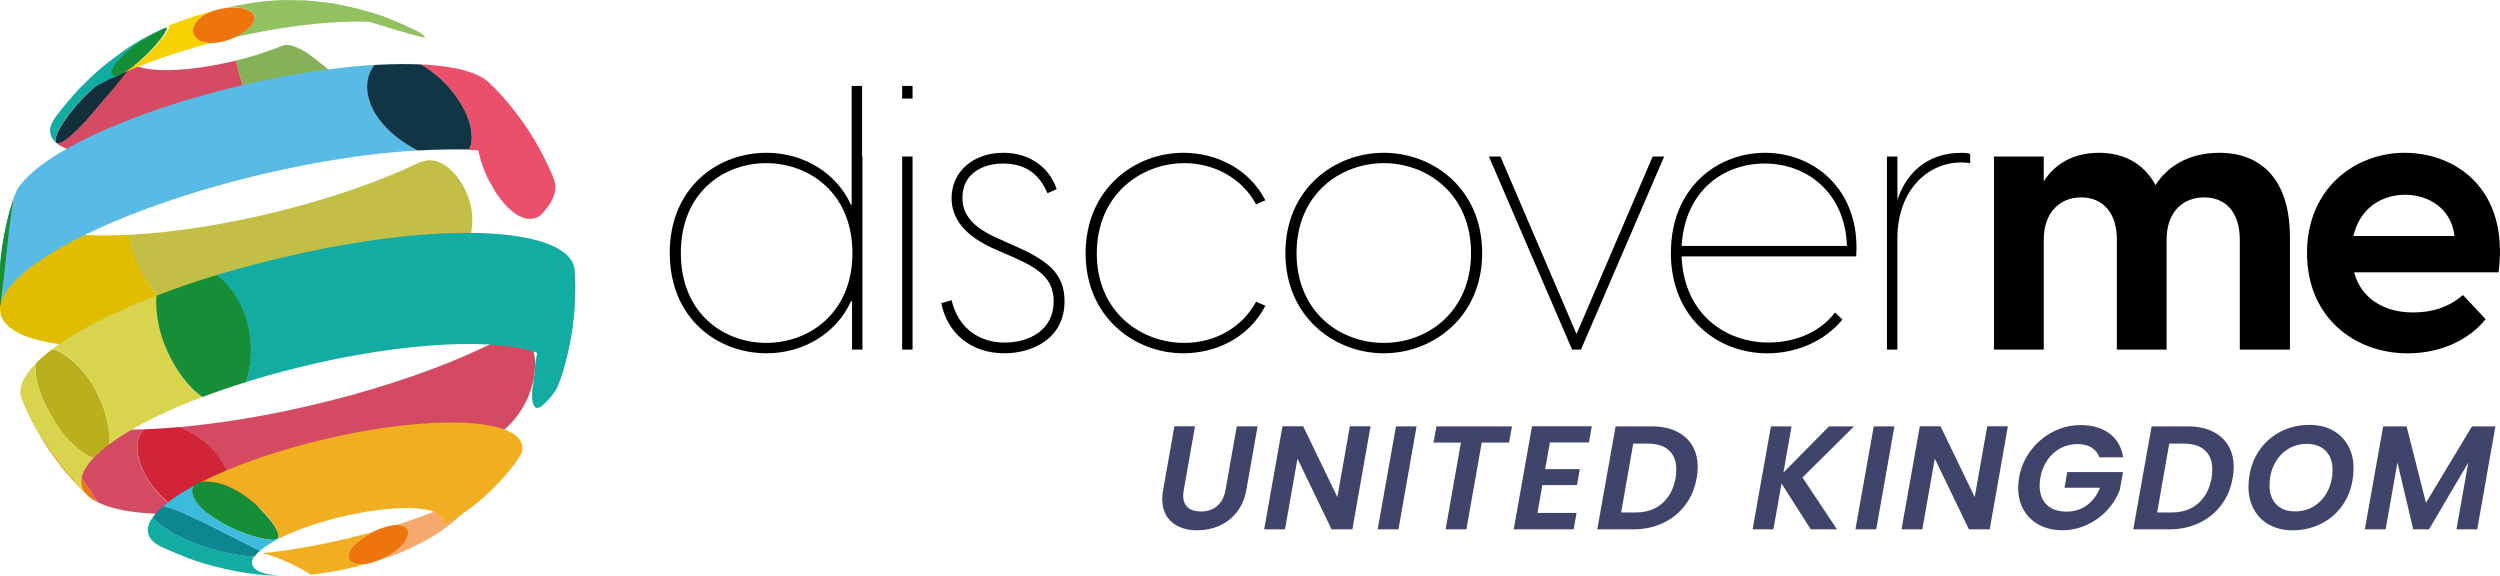 <?xml version="1.0" encoding="UTF-8"?><svg xmlns="http://www.w3.org/2000/svg" viewBox="0 0 522.95 120.47"><g style="isolation:isolate;"><g id="Layer_1"><g><path d="M249.97,89.19l-2.35,13.3c-.08,.58-.12,.98-.12,1.2,0,1.07,.32,1.89,.96,2.45,.64,.57,1.54,.85,2.72,.85,1.4,0,2.55-.39,3.44-1.16,.89-.77,1.48-1.89,1.74-3.35l2.35-13.3h4.35l-2.35,13.3c-.33,1.85-1,3.41-2.01,4.67-1.01,1.27-2.23,2.21-3.66,2.84-1.43,.63-2.97,.94-4.61,.94-2.18,0-3.95-.57-5.29-1.7-1.35-1.13-2.02-2.76-2.02-4.88,0-.58,.06-1.2,.19-1.88l2.35-13.3h4.32Z" style="fill:#40436a;"/><path d="M282.89,110.73h-4.35l-7.13-14.78-2.62,14.78h-4.35l3.83-21.57h4.32l7.16,14.81,2.62-14.81h4.32l-3.8,21.57Z" style="fill:#40436a;"/><path d="M296.32,89.19l-3.79,21.54h-4.35l3.83-21.54h4.32Z" style="fill:#40436a;"/><path d="M316.28,89.19l-.62,3.39h-5.71l-3.21,18.15h-4.35l3.21-18.15h-5.74l.62-3.39h15.8Z" style="fill:#40436a;"/><path d="M324.21,92.55l-.99,5.59h7.25l-.59,3.33h-7.25l-1.02,5.83h8.18l-.62,3.43h-12.53l3.83-21.57h12.5l-.59,3.39h-8.18Z" style="fill:#40436a;"/><path d="M350.64,90.22c1.45,.69,2.56,1.67,3.33,2.95,.77,1.28,1.16,2.79,1.16,4.54,0,.78-.07,1.54-.22,2.28-.37,2.16-1.17,4.05-2.39,5.66-1.22,1.62-2.77,2.87-4.64,3.75-1.87,.88-3.95,1.33-6.23,1.33h-7.53l3.83-21.54h7.53c2,0,3.72,.34,5.17,1.03Zm-2.93,15.07c1.45-1.28,2.38-3.04,2.79-5.31,.1-.68,.15-1.27,.15-1.76,0-1.73-.51-3.07-1.53-4.01-1.02-.95-2.51-1.42-4.46-1.42h-3.02l-2.53,14.41h3.02c2.26,0,4.12-.64,5.57-1.91Z" style="fill:#40436a;"/><path d="M377.04,99.87l7.22,10.86h-5.49l-6.11-9.6-1.7,9.6h-4.35l3.83-21.54h4.32l-1.7,9.66,9.54-9.66h5.22l-10.77,10.68Z" style="fill:#40436a;"/><path d="M396.27,89.19l-3.8,21.54h-4.35l3.83-21.54h4.32Z" style="fill:#40436a;"/><path d="M416.21,110.73h-4.35l-7.13-14.78-2.62,14.78h-4.35l3.83-21.57h4.32l7.16,14.81,2.62-14.81h4.32l-3.8,21.57Z" style="fill:#40436a;"/><path d="M424.81,94.24c1.25-1.68,2.8-2.98,4.63-3.92,1.83-.94,3.77-1.4,5.83-1.4,2.43,0,4.43,.59,6,1.77,1.57,1.18,2.52,2.84,2.85,4.98h-4.97c-.33-.91-.88-1.59-1.67-2.07-.78-.47-1.75-.71-2.9-.71-1.28,0-2.46,.29-3.55,.86-1.09,.58-2.01,1.4-2.75,2.47-.74,1.07-1.23,2.3-1.48,3.7-.1,.49-.15,1.06-.15,1.7,0,1.69,.5,3.01,1.5,3.97,1,.96,2.37,1.43,4.12,1.43,1.62,0,3.05-.44,4.27-1.33,1.22-.88,2.13-2.11,2.73-3.67h-7.41l.56-3.27h11.67l-.68,3.76c-.56,1.5-1.42,2.89-2.59,4.17-1.17,1.28-2.57,2.3-4.2,3.07-1.63,.77-3.36,1.16-5.22,1.16s-3.44-.37-4.83-1.11-2.47-1.77-3.24-3.1-1.16-2.86-1.16-4.61c0-.7,.06-1.42,.18-2.16,.37-2.12,1.18-4.02,2.44-5.69Z" style="fill:#40436a;"/><path d="M462.76,90.22c1.45,.69,2.56,1.67,3.33,2.95,.77,1.28,1.16,2.79,1.16,4.54,0,.78-.07,1.54-.22,2.28-.37,2.16-1.17,4.05-2.39,5.66-1.22,1.62-2.77,2.87-4.64,3.75-1.87,.88-3.95,1.33-6.23,1.33h-7.53l3.83-21.54h7.53c2,0,3.72,.34,5.17,1.03Zm-2.93,15.07c1.45-1.28,2.38-3.04,2.79-5.31,.1-.68,.15-1.27,.15-1.76,0-1.73-.51-3.07-1.53-4.01s-2.5-1.42-4.46-1.42h-3.02l-2.53,14.41h3.02c2.26,0,4.12-.64,5.57-1.91Z" style="fill:#40436a;"/><path d="M474.7,109.79c-1.39-.77-2.46-1.84-3.22-3.21s-1.14-2.94-1.14-4.71c0-2.47,.55-4.69,1.65-6.67,1.1-1.97,2.62-3.52,4.57-4.64,1.94-1.12,4.13-1.68,6.56-1.68,1.83,0,3.44,.38,4.83,1.14,1.39,.76,2.46,1.83,3.22,3.19s1.14,2.93,1.14,4.67c0,2.51-.54,4.75-1.63,6.73-1.09,1.98-2.61,3.52-4.57,4.64-1.96,1.12-4.16,1.68-6.6,1.68-1.81,0-3.41-.39-4.8-1.16Zm9.5-4c1.18-.78,2.1-1.84,2.75-3.16,.65-1.33,.97-2.77,.97-4.34,0-1.69-.47-3.01-1.42-3.98-.95-.97-2.27-1.45-3.98-1.45-1.52,0-2.88,.39-4.06,1.17-1.18,.78-2.1,1.83-2.75,3.15-.65,1.32-.97,2.76-.97,4.32,0,1.69,.47,3.02,1.4,4,.94,.98,2.26,1.47,3.96,1.47,1.54,0,2.91-.39,4.09-1.17Z" style="fill:#40436a;"/><path d="M521.99,89.19l-3.8,21.54h-4.35l2.47-13.95-8.21,13.95h-3.3l-3.3-13.98-2.47,13.98h-4.35l3.83-21.54h4.91l4.04,15.99,9.63-15.99h4.91Z" style="fill:#40436a;"/></g><g><path d="M63.17,120.39c-3.79,.2-7.22-.06-8.18-.14-1.51-.13-3.52-.4-5.02-.63-1.04-.16-2.43-.44-3.45-.7s-2.45-.6-3.48-.92c-1.55-.48-3.61-1.17-5.12-1.77-1.16-.46-2.69-1.12-3.81-1.67-1.41-.69-3.28-1.62-4.61-2.45-1.12-.7-2.63-1.62-3.72-2.38-1.26-.88-2.9-2.11-4.08-3.09-2.5-2.07-4.83-4.32-6.91-6.7-2.19-2.5-4.03-4.98-5.81-7.81-1.51-2.42-3.18-5.85-4.38-8.43-.65-1.4-1.32-3.35-1.79-4.82-.46-1.4-.93-3.32-1.33-4.74-.43-1.54-.83-3.64-1.01-5.23-.16-1.44-.42-3.37-.51-4.82-.1-1.56-.15-3.64-.12-5.21,.03-1.42,.14-3.31,.29-4.72,.16-1.54,.46-3.59,.74-5.12,.25-1.37,.67-3.18,1.04-4.52,.42-1.51,1.1-3.49,1.59-4.99,.51-1.58,1.38-3.62,2.14-5.1,1.21-2.37,2.88-5.52,4.38-7.72,1.01-1.47,2.43-3.38,3.54-4.77,.78-.98,1.91-2.22,2.76-3.13,1.21-1.3,2.96-2.91,4.28-4.1,.79-.72,1.91-1.6,2.75-2.25,.96-.74,2.26-1.69,3.27-2.35,1.33-.87,3.14-1.96,4.52-2.74,.26-.15,2.07-1.13,3.89-1.95,.47-.21,1.09-.49,1.56-.69s1.06-.44,1.52-.62c.41-.16,.97-.37,1.39-.52,.02,0,1.55-.58,3.84-1.25,.65-.19,1.99-.56,3.61-.92,1.8-.4,3.15-.62,3.8-.72,.85-.13,1.99-.28,2.85-.38,.5-.06,1.17-.12,1.68-.16,.8-.05,1.86-.12,2.65-.15,.69-.03,1.6-.04,2.29-.04,1.45,0,3.39,.09,4.83,.21,1.6,.12,4.82,.46,8.49,1.32,1.05,.24,2.44,.59,3.47,.91,1.55,.48,3.61,1.18,5.13,1.76,1.17,.44,2.69,1.11,3.81,1.66,1.41,.69,3.26,1.66,4.61,2.45,2.3,1.34,5.17,3.42,7.29,5.03,1.25,.95,2.83,2.32,3.92,3.44s2.51,2.53,3.52,3.67c.92,1.04,2.13,2.46,2.93,3.59,.88,1.25,2.08,2.91,2.89,4.2,.76,1.2,1.7,2.84,2.35,4.1,.72,1.38,1.6,3.26,2.2,4.69,.56,1.34,1.2,3.18,1.68,4.55,.72,2.05,1.45,4.87,1.82,7,.51,2.86,.96,6.73,1.12,9.63,.08,1.56,.1,3.64-.04,5.19-.13,1.41-.24,3.29-.43,4.69-.21,1.54-.56,3.58-.9,5.1-.3,1.35-.76,3.14-1.17,4.47-.47,1.51-1.21,3.48-1.74,4.96-.57,1.58-1.57,3.6-2.33,5.1-1.25,2.47-4.01,7.35-8.38,12.3-.82,.92-1.94,2.12-2.81,2.99s-2.09,1.98-3.02,2.79c-1.56,1.38-3.8,3-5.49,4.22,14.66-9.99,21.66-29.95,16.33-52.37C102.9,26.45,74.4,2.32,46.65,3.75c27.74-1.43,56.25,22.71,63.66,53.9,5.33,22.42-1.67,42.38-16.33,52.37-1.65,1.11-3.93,2.58-7,4.11-3.77,1.87-6.71,2.86-7.68,3.19-1.63,.55-3.14,.97-3.7,1.11q-1.58,.41-2.41,.59t-2.49,.5c-1.58,.3-3.52,.52-4.16,.6-.43,.05-1.62,.17-3.39,.27Z" style="fill:none;"/><g><path d="M55.45,28.45c-.24,.06-.48,.12-.72,.18,.24-.06,.48-.12,.72-.18" style="fill:#92c15f;"/><path d="M49.79,14.49c2.55,8.96,4.57,12.21,5.66,13.96,5.03-1.3,9.92-2.83,14.37-4.51,3.53-1.95,3.37-4.91-.48-8.8-1.7-1.49-3.42-2.87-5.17-4.1-2.55-1.63-4.06-1.75-4.88-1.56-2.97,1.23-6.42,2.33-9.97,3.2,.12,.48,.27,1.07,.48,1.81" style="fill:#92c15f;"/></g><g><path d="M12.01,30.07c2.65,2.01,8.7,3.02,17.64,2.56,7.83-.4,16.64-1.87,25.08-4,.24-.06,.48-.12,.72-.18-2.41-3.87-4.48-9.18-6.14-15.77-4.22,1.03-8.58,1.74-12.48,1.94-4.57,.23-7.68-.27-9.09-1.28-1.71,1.72-2.98,3.79-4.49,5.67-4.28,5.31-8.67,10.52-11.18,10.99-.01,.02-.03,.05-.05,.07" style="fill:#ea506c;"/><path d="M12.01,30.07c-.21-.16-.41-.33-.58-.51,.17,.18,.36,.34,.58,.51" style="fill:#ea506c;"/></g><path d="M17.16,20.74c-4.06,4.27-6.64,8.94-5.12,9.26,.02,0,.02,0,.02,0,1.09-.06,3.05-1.62,5.83-4.63,.1-.11,10.08-11.51,9.66-12.16-.27-.1-.79,.05-2.56,1.1-1.07,.68-4.33,2.75-7.83,6.43" style="fill:#103544;"/><path d="M31.17,7.39c-2.84,1.64-3.14,1.81-4.98,3.05-4.13,3-5.77,4.24-9.85,8.39-1.45,1.64-3.33,3.86-4.68,5.58-1.51,2.02-1.55,3.77-.23,5.14,.17,.18,.36,.34,.58,.51,.02-.02,.03-.05,.05-.07,0,0,0,0,0,0-2.15-.47,3.55-9.56,12.16-15.21,.23-.15,.53-.34,.76-.48,1.8-1.07,2.31-1.21,2.57-1.09,0,.04,.02,.09,.03,.12,.02-.02,.05-.03,.07-.05-1.52-1.15-.9-2.94,2.19-5.04,.82-.56,1.76-1.11,2.81-1.64l-1.49,.79" style="fill:#12aca2;"/><path d="M78.35,4.9q9.88,3.07,10.6,2.92c-.05-.09-.11-.2-.16-.29-.42-.39-.96-.75-1.61-1.08-1.99-.92-4.66-2.09-6.7-2.89-2.75-.9-6.18-2.02-10.42-2.74C67.02,.39,64.39,0,59.83,0c4.25-.05,6.98,.61,7.94,1.78,.55,.32,.81,.39,3.29,1.06,3,.8,3.73,1.01,7.03,1.98,.09,.03,.17,.05,.26,.08" style="fill:#92c15f;"/><g><g style="mix-blend-mode:multiply; opacity:.1;"><path d="M55.45,28.45c-.24,.06-.48,.12-.72,.18,.24-.06,.48-.12,.72-.18" style="fill:#1d1d1b;"/><path d="M49.79,14.49c2.55,8.96,4.57,12.21,5.66,13.96,5.03-1.3,9.92-2.83,14.37-4.51,3.53-1.95,3.37-4.91-.48-8.8-1.7-1.49-3.42-2.87-5.17-4.1-2.55-1.63-4.06-1.75-4.88-1.56-2.97,1.23-6.42,2.33-9.97,3.2,.12,.48,.27,1.07,.48,1.81" style="fill:#1d1d1b;"/></g><g style="mix-blend-mode:multiply; opacity:.1;"><path d="M12.01,30.07c2.65,2.01,8.7,3.02,17.64,2.56,7.83-.4,16.64-1.87,25.08-4,.24-.06,.48-.12,.72-.18-2.41-3.87-4.48-9.18-6.14-15.77-4.22,1.03-8.58,1.74-12.48,1.94-4.57,.23-7.68-.27-9.09-1.28-1.71,1.72-2.98,3.79-4.49,5.67-4.28,5.31-8.67,10.52-11.18,10.99-.01,.02-.03,.05-.05,.07" style="fill:#1d1d1b;"/><path d="M12.01,30.07c-.21-.16-.41-.33-.58-.51,.17,.18,.36,.34,.58,.51" style="fill:#1d1d1b;"/></g><path d="M17.16,20.74c-4.06,4.27-6.64,8.94-5.12,9.26,.02,0,.02,0,.02,0,1.09-.06,3.05-1.62,5.83-4.63,.1-.11,10.08-11.51,9.66-12.16-.27-.1-.79,.05-2.56,1.1-1.07,.68-4.33,2.75-7.83,6.43" style="fill:#1d1d1b; mix-blend-mode:multiply; opacity:.2;"/></g><path d="M27.49,51.75c2.65,9.71,11.71,16.32,15.58,19.14,16.47-2.39,34.01-7.13,47.88-12.83,14.05-7.9,6.15-23.03,.13-24.39-1.45-.33-2.47,.02-3.3,.29-16.07,7.76-40.85,14.13-60.67,15.15-.05,0-.1,0-.15,0,.16,.79,.32,1.85,.53,2.63" style="fill:#d8d44e;"/><path d="M1.92,44.55c-1.36,5.92-1.41,6.15-1.78,9.64-.38,6.2-.38,6.32-.2,9.54-.08-1.97-.03-7.7,2.12-18.28,.57-2.77,.63-3.06,.76-3.78,.02-.11,.05-.22,.06-.33l-.97,3.22" style="fill:#168e38;"/><path d="M2.83,41.68c-.94,5.19,7.75,8.26,24.13,7.44l.53,2.63c2.73,7.88,6.51,12.53,15.58,19.14-5.16,.75-10.21,1.27-15.01,1.52C10.41,73.31,.47,70.31,.04,65.05l-.07-.94-.02-.38v-.05c-.12-3.06,.19-8.84,2.28-18.99,.27-1.32,.45-2.2,.6-3m0-.02s0-.01,0-.02c0,0,0,0,0,.01,0,0,0,0,0,0" style="fill:#f8d200;"/><g><path d="M27.49,51.75c2.65,9.71,11.71,16.32,15.58,19.14,16.47-2.39,34.01-7.13,47.88-12.83,14.05-7.9,6.15-23.03,.13-24.39-1.45-.33-2.47,.02-3.3,.29-16.07,7.76-40.85,14.13-60.67,15.15-.05,0-.1,0-.15,0,.16,.79,.32,1.85,.53,2.63" style="mix-blend-mode:multiply; opacity:.1;"/><path d="M2.83,41.68c-.94,5.19,7.75,8.26,24.13,7.44l.53,2.63c2.73,7.88,6.51,12.53,15.58,19.14-5.16,.75-10.21,1.27-15.01,1.52C10.41,73.31,.47,70.31,.04,65.05l-.07-.94-.02-.38v-.05c-.12-3.06,.19-8.84,2.28-18.99,.27-1.32,.45-2.2,.6-3m0-.02s0-.01,0-.02c0,0,0,0,0,.01,0,0,0,0,0,0" style="mix-blend-mode:multiply; opacity:.1;"/></g><path d="M103.52,39.94c.84,1.35,5.24,7.94,9.5,5.17,2.81-2.89,3.72-5.46,2.86-7.58l-.36-.87c-2.7-5.72-2.75-5.83-4.62-8.79-3.47-5-3.6-5.2-5.93-7.81l-2.63-2.75c2.12,2.07,1.74,4.85-1.43,8.1-2.72,4.15,.83,11.31,1.24,12.11,.47,.8,.93,1.61,1.37,2.42" style="fill:#ea506c;"/><path d="M2.89,41.33c-.02,.1-.03,.21-.05,.31,.04-.24,.11-.48,.19-.73l-.14,.42" style="fill:#12aca2;"/><path d="M37.8,89.4c7.41,2.95,14.24,12.43,8.04,17.67,19.71-1.75,43.05-8.19,57.71-15.77,6.08-3.89,7.75-10.04,8.18-12.5,.1-.83,.17-1.67,.23-2.51,0-1.91-.54-7.94-7.54-5.22-16.97,8.77-43.99,16.23-66.8,18.26,.06,.02,.13,.05,.18,.07" style="fill:#ea506c;"/><path d="M31.15,100.62c.77,1.19,3.62,5.19,8.06,6.87,.65-.02,1.31-.05,1.98-.08,1.52-.08,3.07-.19,4.64-.33,5.97-4.6,.19-14.51-8.22-17.75-1.82,.16-3.62,.29-5.38,.38-.73,.04-1.44,.07-2.14,.09-2.47,2.54-1.25,7.26,1.05,10.82" style="fill:#e6273b;"/><path d="M9.22,92.5c3.46,5.01,3.59,5.2,5.91,7.82,.98,1.01,2.25,2.4,3.26,3.38,.53,.51,1.22,.97,2.05,1.38-.25-.49-10.84-16.21-12.28-18.09-1.02-.51-1.84-1.09-2.46-1.72,.02,.88,.74,2.36,1.37,3.55l2.15,3.68" style="fill:#ee750b;"/><path d="M8.31,87.19c1.22,1.6,11.83,17.33,12.1,17.83,3.63,1.86,10,2.76,18.8,2.47-7.73-2.93-13.18-13.5-9.11-17.69-10.32,.36-17.77-.7-21.94-2.81,.05,.06,.11,.14,.15,.2" style="fill:#ea506c;"/><g><path d="M37.8,89.4c7.41,2.95,14.24,12.43,8.04,17.67,19.71-1.75,43.05-8.19,57.71-15.77,6.08-3.89,7.75-10.04,8.18-12.5,.1-.83,.17-1.67,.23-2.51,0-1.91-.54-7.94-7.54-5.22-16.97,8.77-43.99,16.23-66.8,18.26,.06,.02,.13,.05,.18,.07" style="fill:#1d1d1b; mix-blend-mode:multiply; opacity:.1;"/><path d="M31.15,100.62c.77,1.19,3.62,5.19,8.06,6.87,.65-.02,1.31-.05,1.98-.08,1.52-.08,3.07-.19,4.64-.33,5.97-4.6,.19-14.51-8.22-17.75-1.82,.16-3.62,.29-5.38,.38-.73,.04-1.44,.07-2.14,.09-2.47,2.54-1.25,7.26,1.05,10.82" style="fill:#1d1d1b; mix-blend-mode:multiply; opacity:.1;"/><path d="M8.31,87.19c1.22,1.6,11.83,17.33,12.1,17.83,3.63,1.86,10,2.76,18.8,2.47-7.73-2.93-13.18-13.5-9.11-17.69-10.32,.36-17.77-.7-21.94-2.81,.05,.06,.11,.14,.15,.2" style="fill:#1d1d1b; mix-blend-mode:multiply; opacity:.1;"/></g><path d="M4.62,83.71c.73,1.54,1.66,3.62,2.46,5.13-.49-.95-1.39-2.73-1.37-3.56-.49-.5-.86-1.03-1.1-1.6v.03" style="fill:#d8d44e;"/><path d="M111.33,81.61c0,.05-.48,5.27,2.08,3.26,1.83-1.64,2.98-3.17,3.47-4.57l.87-2.63c1.53-5.86,1.59-6.09,2.07-9.57,.56-6.13,.58-6.37,.47-9.88l-.1-2c-.15,2.18-.63,3.54-3.2,6.3-3.99,5.03-4.98,13.31-5.02,13.66-.12,1.85-.34,3.66-.64,5.43" style="fill:#12aca2;"/><path d="M72.9,116.79c.48,1.29,2.38,1.43,3.86,1.15,0,0,0,0,0,0,.78-.16,1.51-.37,2.44-.72,0,0,0,0,0,0,6.06-2.36,7.27-6.24,5.31-7.15-.59-.27-1.22-.26-1.59-.26,0,0,0,0,0,0-.69,.04-1.27,.12-2.31,.42-1.29,.39-2.11,.8-2.6,1.04,0,0,0,0,0,0-4.32,2.27-5.46,4.39-5.11,5.52" style="fill:#ee750b;"/><path d="M79.19,117.22c2.53-.8,4.89-1.7,6.92-2.66,4.55-2.2,6.54-3.72,8.13-4.93,.78-.63,1.53-1.3,2.25-2.01,1.79-1.89,2.23-2.67,1.9-3.35-.63-.17-.92-.07-2.03,.37-3.95,1.87-8.54,3.63-13.45,5.18,0,0,0,0,0,0,3.41-.06,2.87,2.59,.98,4.51-1.12,1.14-2.7,2.12-4.69,2.89,0,0,0,0,0,0" style="fill:#f6a96c;"/><path d="M55.08,115.78c4.32,.91,9.92,4.38,9.95,4.41,3.78-.37,7.87-1.18,11.72-2.25,0,0,0,0,0,0-2.81,.51-4.92-.68-3.42-2.98,.56-.85,1.82-2.19,4.67-3.69,0,0,0,0,0,0-7.6,2.11-15.67,3.7-23.16,4.47,.07,.01,.16,.03,.23,.05" style="fill:#f2ae21;"/><path d="M93.98,110.02c-.68,.44-1.57,1.06-2.28,1.48s-1.57,.94-2.25,1.33-1.61,.89-2.32,1.23c-.59,.29-1.37,.68-1.97,.95-.92,.41-2.15,.93-3.09,1.31-.38,.15-1.8,.71-4.03,1.42-.41,.13-1.28,.4-2.45,.71q-.81,.22-2.41,.59c-.36,.09-1.71,.39-3.78,.72-4.19,.67-7.81,.72-8.49,.72-2.87,.01-9.53,.01-17.88-2.46-4.23-1.25-7.28-2.67-7.31-2.69-1.63-.76-3.78-1.83-5.35-2.69-1.16-.64-2.64-1.59-3.75-2.31-1.38-.89-3.17-2.16-4.41-3.24-1.03-.89-2.44-2.04-3.42-2.98-1.14-1.09-2.66-2.55-3.67-3.76-.89-1.07-2.11-2.46-2.95-3.57-.94-1.24-2.13-2.94-2.96-4.25-1.8-2.84-3.26-5.64-4.61-8.8-1.26-2.97-2.32-6.19-3.12-9.55C.81,71.3,.33,67.42,0,64.5c-.17-1.54-.23-3.63-.15-5.18,.08-1.42,.12-3.31,.25-4.72,.15-1.52,.42-3.55,.69-5.05,.75-4.18,1.81-7.45,2.49-9.38,.46-1.29,1.12-2.98,1.68-4.23,.63-1.4,1.57-3.22,2.26-4.58,.6-1.19,1.54-2.7,2.27-3.81,.86-1.31,2.09-2.98,3.01-4.25,1.04-1.43,2.59-3.2,3.83-4.46,.77-.78,1.77-1.85,2.59-2.57,1.6-1.42,3.79-3.24,5.48-4.56,.42-.32,3.19-2.34,6.31-4.07,1.03-.57,2.45-1.34,4.29-2.18,2.05-.94,3.53-1.48,4.5-1.84,1.23-.46,4.55-1.6,8.68-2.44,3.93-.79,7.21-1.03,8.81-1.11,1.37-.06,3.21-.09,4.58-.06,1.47,.04,3.44,.16,4.9,.32,1.08,.12,2.52,.28,3.58,.49,2.09,.41,4.86,1.04,6.91,1.59,1.07,.29,2.47,.77,3.51,1.15,1.16,.43,2.69,1.06,3.84,1.54,1.66,.7,3.83,1.75,5.37,2.69,1.13,.69,2.66,1.56,3.75,2.3,1.36,.92,3.17,2.17,4.42,3.23,4.26,3.62,4.84,4.22,7.1,6.73,1.87,2.07,4.09,5.07,5.65,7.38,.88,1.3,1.92,3.13,2.66,4.52s1.69,3.25,2.24,4.71c1.04,2.73,2.27,6.44,3.07,9.25,.44,1.54,.75,3.66,1.04,5.23,.27,1.43,.47,3.37,.54,4.82,.11,2.1,.16,4.91,.1,7.01-.08,2.74-.49,6.01-1.24,9.71-.72,3.58-2.14,7.83-2.77,9.29-.62,1.44-1.37,3.4-2.1,4.78-1.24,2.34-2.99,5.42-4.46,7.62-.87,1.3-2.15,2.97-3.15,4.18-1.16,1.39-2.78,3.17-4.06,4.45-3.79,3.77-7.33,6.21-8.5,7.01-5.74,3.91-12.66,6.3-20.47,6.7,7.81-.4,14.73-2.79,20.47-6.7Z" style="fill:none;"/><path d="M25.57,15.34s0,0,0,0c0,0,0,0,0,0m0,0s0,0,0,0c0,0,0,0,0,0m0,0s0,0,0,0c0,0,0,0,0,0m0,0s0,0,0,0c0,0,0,0,0,0m0,0s0,0,0,0c0,0,0,0,0,0m0,0s0,0,0,0c0,0,0,0,0,0m0,0s0,0,0,0c0,0,0,0,0,0m0,0s0,0,0,0c0,0,0,0,0,0m0,0s0,0,0,0c0,0,0,0,0,0m0,0s0,0,0,0c0,0,0,0,0,0m0,0s0,0,0,0c0,0,0,0,0,0m0,0s0,0,0,0c0,0,0,0,0,0m0,0s0,0,0,0c0,0,0,0,0,0m0,0s0,0,0,0c0,0,0,0,0,0m0,0s0,0,0,0c0,0,0,0,0,0m0,0s0,0,0,0c0,0,0,0,0,0m0,0s0,0,0,0c0,0,0,0,0,0m0,0s0,0,0,0c0,0,0,0,0,0m0,0s0,0,0,0c0,0,0,0,0,0m0,0s0,0,0,0c0,0,0,0,0,0m0,0s0,0,0,0c0,0,0,0,0,0m0,0s0,0,0,0c0,0,0,0,0,0m0,0s0,0,0,0c0,0,0,0,0,0m0,0s0,0,0,0c0,0,0,0,0,0m0,0s0,0,0,0c0,0,0,0,0,0m0,0s0,0,0,0c0,0,0,0,0,0m0,0s0,0,0,0c0,0,0,0,0,0m0,0s0,0,0,0c0,0,0,0,0,0m0,0s0,0,0,0c0,0,0,0,0,0m0,0s0,0,0,0c0,0,0,0,0,0m0,0s0,0,0,0c0,0,0,0,0,0,0,0,0,0,0,0m.34-.18s0,0,0,0c0,0,0,0,0,0m0,0s0,0,0,0c0,0,0,0,0,0m0,0s0,0,0,0c0,0,0,0,0,0m0,0s0,0,0,0c0,0,0,0,0,0m0,0s0,0,0,0c0,0,0,0,0,0m0,0s0,0,0,0c0,0,0,0,0,0m0,0s0,0,0,0c0,0,0,0,0,0m0,0s0,0,0,0c0,0,0,0,0,0m0,0s0,0,0,0c0,0,0,0,0,0m0,0s0,0,0,0c0,0,0,0,0,0m0,0s0,0,0,0c0,0,0,0,0,0m0,0s0,0,0,0c0,0,0,0,0,0m0,0s0,0,0,0c0,0,0,0,0,0m0,0s0,0,0,0c0,0,0,0,0,0m0,0s0,0,0,0c0,0,0,0,0,0m0,0s0,0,0,0c0,0,0,0,0,0m0,0s0,0,0,0c0,0,0,0,0,0m0,0s0,0,0,0c0,0,0,0,0,0m0,0s0,0,0,0c0,0,0,0,0,0m0,0s0,0,0,0c0,0,0,0,0,0m0,0s0,0,0,0c0,0,0,0,0,0m0,0s0,0,0,0c0,0,0,0,0,0m0,0s0,0,0,0c0,0,0,0,0,0m0,0s0,0,0,0c0,0,0,0,0,0m0,0s0,0,0,0c0,0,0,0,0,0m0,0s0,0,0,0c0,0,0,0,0,0m0,0s0,0,0,0c0,0,0,0,0,0m0,0s0,0,0,0c0,0,0,0,0,0m0,0s0,0,0,0c0,0,0,0,0,0m0,0s0,0,0,0c0,0,0,0,0,0m0,0s0,0,0,0c0,0,0,0,0,0,0,0,0,0,0,0m1.35-.84h0s0,0,0,0m0,0s0,0,0,0c0,0,0,0,0,0m0,0s0,0,0,0c0,0,0,0,0,0m0,0s0,0,0,0c0,0,0,0,0,0m0,0s0,0,0,0c0,0,0,0,0,0m0,0s0,0,0,0c0,0,0,0,0,0m0,0s0,0,0,0c0,0,0,0,0,0m0,0s0,0,0,0c0,0,0,0,0,0m0,0s0,0,0,0c0,0,0,0,0,0m0,0s0,0,0,0c0,0,0,0,0,0m0,0s0,0,0,0c0,0,0,0,0,0m0,0s0,0,0,0c0,0,0,0,0,0m0,0s0,0,0,0c0,0,0,0,0,0m0,0s0,0,0,0c0,0,0,0,0,0m0,0s0,0,0,0c0,0,0,0,0,0m0,0s0,0,0,0c0,0,0,0,0,0m0,0s0,0,0,0c0,0,0,0,0,0m0,0s0,0,0,0c0,0,0,0,0,0m0,0s0,0,0,0c0,0,0,0,0,0m0,0s0,0,0,0c0,0,0,0,0,0m0,0s0,0,0,0c0,0,0,0,0,0m0,0s0,0,0,0c0,0,0,0,0,0m0,0s0,0,0,0c0,0,0,0,0,0m0,0s0,0,0,0c0,0,0,0,0,0m0,0s0,0,0,0c0,0,0,0,0,0m0,0s0,0,0,0c0,0,0,0,0,0m0,0s0,0,0,0c0,0,0,0,0,0m0,0s0,0,0,0c0,0,0,0,0,0m0,0s0,0,0,0c0,0,0,0,0,0m0,0s0,0,0,0c0,0,0,0,0,0m0,0s0,0,0,0c0,0,0,0,0,0,0,0,0,0,0,0m.3-.21h0s0,0,0,0m0,0s0,0,0,0c0,0,0,0,0,0m0,0s0,0,0,0c0,0,0,0,0,0m0,0s0,0,0,0c0,0,0,0,0,0m0,0s0,0,0,0c0,0,0,0,0,0m0,0s0,0,0,0c0,0,0,0,0,0m0,0s0,0,0,0c0,0,0,0,0,0m0,0s0,0,0,0c0,0,0,0,0,0m0,0s0,0,0,0c0,0,0,0,0,0m0,0s0,0,0,0c0,0,0,0,0,0m0,0s0,0,0,0c0,0,0,0,0,0m0,0s0,0,0,0c0,0,0,0,0,0m0,0s0,0,0,0c0,0,0,0,0,0m0,0s0,0,0,0c0,0,0,0,0,0m0,0s0,0,0,0c0,0,0,0,0,0m0,0s0,0,0,0c0,0,0,0,0,0m0,0s0,0,0,0c0,0,0,0,0,0m0,0s0,0,0,0c0,0,0,0,0,0m0,0s0,0,0,0c0,0,0,0,0,0m0,0s0,0,0,0c0,0,0,0,0,0m0,0s0,0,0,0c0,0,0,0,0,0m0,0s0,0,0,0c0,0,0,0,0,0m0,0s0,0,0,0c0,0,0,0,0,0m0,0s0,0,0,0c0,0,0,0,0,0m0,0s0,0,0,0c0,0,0,0,0,0m0,0s0,0,0,0c0,0,0,0,0,0m0,0s0,0,0,0c0,0,0,0,0,0m0,0s0,0,0,0c0,0,0,0,0,0m0,0s0,0,0,0c0,0,0,0,0,0m0,0s0,0,0,0c0,0,0,0,0,0m0,0s0,0,0,0c0,0,0,0,.01,0,0,0,0,0,0,0m5.65-7.68h0s0,0,0,0m0,0s0,0,0,0c0,0,0,0,0,0m0,0s0,0,0,0c0,0,0,0,0,0m0,0s0,0,0,0c0,0,0,0,0,0m0,0s0,0,0,0c0,0,0,0,0,0m0,0s0,0,0,0c0,0,0,0,0,0m0,0s0,0,0,0c0,0,0,0,0,0m0,0s0,0,0,0c0,0,0,0,0,0m.19,2c.46-.59,1.62-2.2,1.53-2.62-.12-.06-.16-.08-.64,.12-.05,.02-.05,.02-.05,.02,0,0,0,0,0,0-.02,0-.04,.02-.06,.03-.01,0-.01,0-.02,0,0,0,0,0,0,0-.07,.03-.13,.06-.2,.09-1.56,.71-2.87,1.47-3.57,1.88-6.83,4.21-8.39,7.79-7.22,8.17,.44,.15,1.19-.16,1.59-.32-.02,0-.04,.02-.06,.03,.77-.34,1.46-.78,1.82-1.01l.23-.15c2.99-2.04,5.64-4.97,6.63-6.23" style="fill:#168e38;"/><g><polyline points="27.89 13.9 27.89 13.91 27.89 13.9" style="fill:#12aca2;"/><polyline points="27.9 13.9 27.89 13.9 27.9 13.9" style="fill:#12aca2;"/><polyline points="27.9 13.9 27.9 13.9 27.9 13.9" style="fill:#12aca2;"/><polyline points="27.91 13.89 27.9 13.9 27.91 13.89" style="fill:#12aca2;"/><polyline points="27.91 13.89 27.91 13.89 27.91 13.89" style="fill:#12aca2;"/><polyline points="27.92 13.88 27.91 13.89 27.92 13.88" style="fill:#12aca2;"/><polyline points="27.92 13.88 27.92 13.88 27.92 13.88" style="fill:#12aca2;"/><polyline points="27.93 13.88 27.92 13.88 27.93 13.88" style="fill:#12aca2;"/><polyline points="27.93 13.87 27.93 13.88 27.93 13.87" style="fill:#12aca2;"/><polyline points="27.94 13.87 27.93 13.87 27.94 13.87" style="fill:#12aca2;"/><polyline points="27.94 13.87 27.94 13.87 27.94 13.87" style="fill:#12aca2;"/><polyline points="27.95 13.86 27.94 13.87 27.95 13.86" style="fill:#12aca2;"/><polyline points="27.95 13.86 27.95 13.86 27.95 13.86" style="fill:#12aca2;"/><polyline points="27.96 13.85 27.95 13.86 27.96 13.85" style="fill:#12aca2;"/><polyline points="27.96 13.85 27.96 13.85 27.96 13.85" style="fill:#12aca2;"/><polyline points="27.97 13.85 27.96 13.85 27.97 13.85" style="fill:#12aca2;"/><polyline points="27.98 13.84 27.97 13.85 27.98 13.84" style="fill:#12aca2;"/><polyline points="27.98 13.84 27.98 13.84 27.98 13.84" style="fill:#12aca2;"/><polyline points="27.99 13.83 27.98 13.84 27.99 13.83" style="fill:#12aca2;"/><polyline points="27.99 13.83 27.99 13.83 27.99 13.83" style="fill:#12aca2;"/><polyline points="28 13.83 27.99 13.83 28 13.83" style="fill:#12aca2;"/><polyline points="28 13.82 28 13.83 28 13.82" style="fill:#12aca2;"/><polyline points="28.01 13.82 28 13.82 28.01 13.82" style="fill:#12aca2;"/><polyline points="28.01 13.82 28.01 13.82 28.01 13.82" style="fill:#12aca2;"/><polyline points="28.02 13.81 28.01 13.82 28.02 13.81" style="fill:#12aca2;"/><polyline points="28.02 13.81 28.02 13.81 28.02 13.81" style="fill:#12aca2;"/><polyline points="28.03 13.8 28.02 13.81 28.03 13.8" style="fill:#12aca2;"/><polyline points="28.03 13.8 28.03 13.8 28.03 13.8" style="fill:#12aca2;"/><polyline points="28.04 13.8 28.03 13.8 28.04 13.8" style="fill:#12aca2;"/><polyline points="28.04 13.79 28.04 13.8 28.04 13.79" style="fill:#12aca2;"/><polyline points="28.05 13.79 28.04 13.79 28.05 13.79" style="fill:#12aca2;"/><polyline points="28.05 13.79 28.05 13.78 28.05 13.79" style="fill:#12aca2;"/></g><g><polyline points="27.46 14.21 27.45 14.22 27.46 14.21" style="fill:#12aca2;"/><polyline points="27.46 14.21 27.46 14.21 27.46 14.21" style="fill:#12aca2;"/><polyline points="27.46 14.21 27.46 14.21 27.46 14.21" style="fill:#12aca2;"/><polyline points="27.47 14.2 27.46 14.21 27.47 14.2" style="fill:#12aca2;"/><polyline points="27.47 14.2 27.47 14.2 27.47 14.2" style="fill:#12aca2;"/><polyline points="27.48 14.2 27.47 14.2 27.48 14.2" style="fill:#12aca2;"/><polyline points="27.48 14.19 27.48 14.2 27.48 14.19" style="fill:#12aca2;"/><polyline points="27.49 14.19 27.48 14.19 27.49 14.19" style="fill:#12aca2;"/><polyline points="27.49 14.19 27.49 14.19 27.49 14.19" style="fill:#12aca2;"/><polyline points="27.5 14.18 27.49 14.19 27.5 14.18" style="fill:#12aca2;"/><polyline points="27.5 14.18 27.5 14.18 27.5 14.18" style="fill:#12aca2;"/><polyline points="27.5 14.18 27.5 14.18 27.5 14.18" style="fill:#12aca2;"/><polyline points="27.51 14.18 27.5 14.18 27.51 14.18" style="fill:#12aca2;"/><polyline points="27.51 14.17 27.51 14.18 27.51 14.17" style="fill:#12aca2;"/><polyline points="27.52 14.17 27.51 14.17 27.52 14.17" style="fill:#12aca2;"/><polyline points="27.52 14.17 27.52 14.17 27.52 14.17" style="fill:#12aca2;"/><polyline points="27.52 14.17 27.53 14.16 27.52 14.17" style="fill:#12aca2;"/><polyline points="27.53 14.16 27.53 14.16 27.53 14.16" style="fill:#12aca2;"/><polyline points="27.53 14.16 27.54 14.16 27.53 14.16" style="fill:#12aca2;"/><polyline points="27.54 14.16 27.54 14.15 27.54 14.16" style="fill:#12aca2;"/><polyline points="27.54 14.15 27.55 14.15 27.54 14.15" style="fill:#12aca2;"/><polyline points="27.55 14.15 27.55 14.15 27.55 14.15" style="fill:#12aca2;"/><polyline points="27.55 14.14 27.55 14.15 27.55 14.14" style="fill:#12aca2;"/><polyline points="27.56 14.14 27.55 14.14 27.56 14.14" style="fill:#12aca2;"/><polyline points="27.56 14.14 27.56 14.14 27.56 14.14" style="fill:#12aca2;"/><polyline points="27.56 14.14 27.57 14.13 27.56 14.14" style="fill:#12aca2;"/><polyline points="27.57 14.13 27.57 14.13 27.57 14.13" style="fill:#12aca2;"/><polyline points="27.58 14.13 27.57 14.13 27.58 14.13" style="fill:#12aca2;"/><polyline points="27.58 14.12 27.58 14.13 27.58 14.12" style="fill:#12aca2;"/><polyline points="27.58 14.12 27.59 14.12 27.58 14.12" style="fill:#12aca2;"/><polyline points="27.59 14.12 27.59 14.12 27.59 14.12" style="fill:#12aca2;"/><polyline points="27.59 14.12 27.6 14.11 27.59 14.12" style="fill:#12aca2;"/></g><g><polyline points="25.57 15.34 25.58 15.34 25.57 15.34" style="fill:#12aca2;"/><polyline points="25.58 15.34 25.58 15.33 25.58 15.34" style="fill:#12aca2;"/><polyline points="25.58 15.33 25.59 15.33 25.58 15.33" style="fill:#12aca2;"/><polyline points="25.59 15.33 25.59 15.33 25.59 15.33" style="fill:#12aca2;"/><polyline points="25.59 15.33 25.59 15.33 25.59 15.33" style="fill:#12aca2;"/><polyline points="25.6 15.33 25.59 15.33 25.6 15.33" style="fill:#12aca2;"/><polyline points="25.6 15.33 25.6 15.33 25.6 15.33" style="fill:#12aca2;"/><polyline points="25.6 15.33 25.6 15.32 25.6 15.33" style="fill:#12aca2;"/><polyline points="25.6 15.32 25.61 15.32 25.6 15.32" style="fill:#12aca2;"/><polyline points="25.61 15.32 25.61 15.32 25.61 15.32" style="fill:#12aca2;"/><polyline points="25.61 15.32 25.61 15.32 25.61 15.32" style="fill:#12aca2;"/><polyline points="25.61 15.32 25.62 15.32 25.61 15.32" style="fill:#12aca2;"/><polyline points="25.62 15.32 25.62 15.32 25.62 15.32" style="fill:#12aca2;"/><polyline points="25.62 15.32 25.62 15.31 25.62 15.32" style="fill:#12aca2;"/><polyline points="25.62 15.31 25.63 15.31 25.62 15.31" style="fill:#12aca2;"/><polyline points="25.63 15.31 25.63 15.31 25.63 15.31" style="fill:#12aca2;"/><polyline points="25.63 15.31 25.63 15.31 25.63 15.31" style="fill:#12aca2;"/><polyline points="25.63 15.31 25.64 15.31 25.63 15.31" style="fill:#12aca2;"/><polyline points="25.64 15.31 25.64 15.3 25.64 15.31" style="fill:#12aca2;"/><polyline points="25.64 15.3 25.64 15.3 25.64 15.3" style="fill:#12aca2;"/><polyline points="25.64 15.3 25.65 15.3 25.64 15.3" style="fill:#12aca2;"/><polyline points="25.65 15.3 25.65 15.3 25.65 15.3" style="fill:#12aca2;"/><polyline points="25.66 15.3 25.65 15.3 25.66 15.3" style="fill:#12aca2;"/><polyline points="25.66 15.3 25.66 15.3 25.66 15.3" style="fill:#12aca2;"/><polyline points="25.66 15.3 25.66 15.29 25.66 15.3" style="fill:#12aca2;"/><polyline points="25.66 15.29 25.67 15.29 25.66 15.29" style="fill:#12aca2;"/><polyline points="25.67 15.29 25.67 15.29 25.67 15.29" style="fill:#12aca2;"/><polyline points="25.67 15.29 25.67 15.29 25.67 15.29" style="fill:#12aca2;"/><polyline points="25.68 15.29 25.67 15.29 25.68 15.29" style="fill:#12aca2;"/><polyline points="25.68 15.29 25.68 15.29 25.68 15.29" style="fill:#12aca2;"/><polyline points="25.68 15.29 25.68 15.28 25.68 15.29" style="fill:#12aca2;"/><polyline points="25.68 15.28 25.69 15.28 25.68 15.28" style="fill:#12aca2;"/></g><path d="M25.21,15.51s0,0,0,0c-3.48,1.55-6.54,3.19-8.99,4.86-2.11,1.44-3.62,2.8-4.56,4.05,1.36-1.71,3.22-3.96,4.68-5.58,3.39-3.37,4.94-4.91,9.85-8.39,2.98-1.93,3.09-2.01,4.98-3.05l1.49-.79c.27-.14,.55-.28,.84-.41l-.04,.02c.07-.03,.15-.07,.22-.1-1.14,.58-1.38,.7-2.11,1.12-7.04,4.12-9.16,8.13-7.88,8.56,.44,.15,1.19-.16,1.59-.32-.02,0-.05,.01-.06,.03" style="fill:#12aca2;"/><g><polyline points="26.03 15.1 26.03 15.1 26.03 15.1" style="fill:#12aca2;"/><polyline points="26.03 15.1 26.03 15.1 26.03 15.1" style="fill:#12aca2;"/><polyline points="26.03 15.1 26.03 15.1 26.03 15.1" style="fill:#12aca2;"/><polyline points="26.03 15.1 26.04 15.1 26.03 15.1" style="fill:#12aca2;"/><polyline points="26.04 15.1 26.04 15.1 26.04 15.1" style="fill:#12aca2;"/><polyline points="26.04 15.09 26.04 15.1 26.04 15.09" style="fill:#12aca2;"/><polyline points="26.04 15.09 26.04 15.09 26.04 15.09" style="fill:#12aca2;"/><polyline points="26.04 15.09 26.05 15.09 26.04 15.09" style="fill:#12aca2;"/><polyline points="26.05 15.09 26.05 15.09 26.05 15.09" style="fill:#12aca2;"/><polyline points="26.05 15.09 26.05 15.09 26.05 15.09" style="fill:#12aca2;"/><polyline points="26.05 15.09 26.06 15.09 26.05 15.09" style="fill:#12aca2;"/><polyline points="26.06 15.09 26.06 15.08 26.06 15.09" style="fill:#12aca2;"/><polyline points="26.06 15.08 26.06 15.08 26.06 15.08" style="fill:#12aca2;"/><polyline points="26.06 15.08 26.06 15.08 26.06 15.08" style="fill:#12aca2;"/><polyline points="26.06 15.08 26.07 15.08 26.06 15.08" style="fill:#12aca2;"/><polyline points="26.07 15.08 26.07 15.08 26.07 15.08" style="fill:#12aca2;"/><polyline points="26.07 15.08 26.07 15.08 26.07 15.08" style="fill:#12aca2;"/><polyline points="26.07 15.08 26.07 15.08 26.07 15.08" style="fill:#12aca2;"/><polyline points="26.08 15.08 26.07 15.08 26.08 15.08" style="fill:#12aca2;"/><polyline points="26.08 15.07 26.08 15.08 26.08 15.07" style="fill:#12aca2;"/><polyline points="26.08 15.07 26.08 15.07 26.08 15.07" style="fill:#12aca2;"/><polyline points="26.09 15.07 26.08 15.07 26.09 15.07" style="fill:#12aca2;"/><polyline points="26.09 15.07 26.09 15.07 26.09 15.07" style="fill:#12aca2;"/><polyline points="26.09 15.07 26.09 15.07 26.09 15.07" style="fill:#12aca2;"/><polyline points="26.09 15.07 26.09 15.07 26.09 15.07" style="fill:#12aca2;"/><polyline points="26.1 15.06 26.09 15.07 26.1 15.06" style="fill:#12aca2;"/><polyline points="26.1 15.06 26.1 15.06 26.1 15.06" style="fill:#12aca2;"/><polyline points="26.1 15.06 26.1 15.06 26.1 15.06" style="fill:#12aca2;"/><polyline points="26.1 15.06 26.1 15.06 26.1 15.06" style="fill:#12aca2;"/><polyline points="26.11 15.06 26.1 15.06 26.11 15.06" style="fill:#12aca2;"/><polyline points="26.11 15.06 26.11 15.06 26.11 15.06" style="fill:#12aca2;"/><polyline points="26.11 15.06 26.11 15.06 26.11 15.06" style="fill:#12aca2;"/></g><path d="M52.79,2.66c2.27,2.6-4.5,6.63-9.15,6.33-.9-.06-1.43-.27-1.66-.36-3.19-1.64-1.39-4.92,2.34-6.27,0,0,0,0,0,0,.34-.12,.68-.23,1.28-.38,.64-.16,1.05-.22,1.39-.27,0,0,0,0,0,0,3.9-.51,5.36,.5,5.81,.96" style="fill:#ee750b;"/><path d="M25.21,15.51s0,0,0,0c.58-.26,1-.48,1.82-1.01,4.35-2.89,8.4-7.94,8.39-9.01-.11-.05-.15-.08-.63,.11l-.05,.02-.07,.03c-.4,.17-.79,.37-1.18,.54,0,0,0,0,0,0,3.04-1.45,6.83-2.79,10.81-3.84,0,0,0,0,0,0-3.64,1.32-5.47,4.67-2.34,6.27,.43,.17,1.06,.37,2.14,.37-6.82,1.81-13.39,4.05-18.9,6.51" style="fill:#f8d200;"/><path d="M49.23,7.76h0c3.68-1.76,5.53-4.67,2.39-5.81-1.74-.63-3.92-.35-4.63-.26,0,0,0,0,0,0,3.81-.87,7.7-1.46,11.21-1.64,.57-.03,1.12-.05,1.65-.05,2.97,.05,5.77,.1,10.23,.83,2.82,.56,6.32,1.26,10.42,2.74,2.03,.81,4.72,1.95,6.7,2.89-3.06-1.52-8.66-2.24-16.45-1.84-6.73,.35-14.19,1.48-21.51,3.14" style="fill:#92c15f;"/><path d="M1.93,49.09Q.23,63.12,.12,63.76s0,.04-.01,.07c-.02,.09-.05,.2-.09,.28-.03-.11-.06-.27-.07-.38q-.12-6.36,.2-9.54c.85-6.03,.88-6.26,1.78-9.64l.97-3.22q-.08,.46-.96,7.76" style="fill:#168e38;"/><path d="M.12,63.75s0,0,0,0c0,0,0,.01,0,.02,0,.02,0,.04-.01,.07,0,0,0,.01,0,.02,0-.03,.01-.07,.02-.1m.02-.09h0s0-.01,0-.01c0,.03-.01,.07-.02,.1,0-.03,.01-.06,.02-.09m-.1,1.39c-.03-.39-.01-.79,.06-1.2-.04,.2-.05,.22-.08,.26-.04-.03-.05-.05-.07-.39,0,.11,.02,.27,.02,.38l.07,.94" style="fill:#f8d200;"/><path d="M98.09,31.36c2.26-4.13-2.21-13.54-10.06-17.89,7.24,.33,12.11,1.7,14.3,3.84l2.63,2.75c3.87,4.67,4.03,4.85,5.93,7.81,3.11,5.34,3.23,5.54,4.62,8.79l.36,.87c-1.41-3.47-7.55-5.73-17.78-6.18" style="fill:#ea506c;"/><path d="M.14,63.66h0c1.09-7.43,1.43-14.94,2.75-22.33l.14-.42c.74-2.16,3.04-4.66,7.02-7.37C24.27,23.85,54.63,15,78.33,13.58c-3.36,4.47-1.33,12.27,9.05,17.89-27.34,1.56-62.53,11.79-78.97,23C3.4,57.89,.71,61.01,.14,63.66" style="fill:#59bbe5;"/><path d="M97.07,22.87c1.67,3.31,2.07,6.45,1.06,8.4-3.02-.04-6.34-.02-9.98,.17-.26,.01-.51,.03-.77,.04-10.15-5.28-12.6-13.4-9.05-17.89,.33-.02,.65-.04,.97-.05,3.21-.16,6.12-.18,8.72-.06,3.73,2.07,7.11,5.58,9.04,9.4" style="fill:#103544;"/><path d="M10.17,93.77c1.48,2.12,4.49,6.22,8.1,9.8,.04,.04,.09,.09,.13,.13-.98-1.01-2.32-2.33-3.26-3.38-3.87-4.68-4.02-4.86-5.91-7.82l-2.15-3.68c.79,1.46,1.83,3.12,3.1,4.95" style="fill:#ee750b;"/><path d="M19.82,81.24c2.24,4.08,3.3,8.25,2.98,11.75-1.24,.93-2.27,1.83-3.1,2.69-5.19-1.42-12.82-12.38-12.28-19.6,.95-.98,2.13-2,3.53-3.05,1.86,.38,5.91,2.95,8.87,8.22" style="fill:#b9b01c;"/><path d="M7.39,76.32c-.42,7.14,7.2,17.96,12.3,19.36-3.04,3.15-3.43,5.86-1.43,7.89-6.99-7.03-11.02-14.43-11.19-14.74-.75-1.53-1.78-3.56-2.46-5.13v-.03c-.91-2.12-.02-4.7,2.8-7.59,0,.07-.01,.17-.02,.24" style="fill:#d8d44e;"/><path d="M51.5,79.9c1.96-6.56,1.39-15.89-6.08-22.41,42.26-12.39,73.32-10.61,74.76-1.27l.1,2c-.03,6.3-.03,6.42-.47,9.88-1.03,5.98-1.07,6.22-2.07,9.57l-.87,2.63c2.03-5.68-6.67-9.1-23.88-8.21-12.99,.67-28.12,3.65-41.5,7.82" style="fill:#12aca2;"/><path d="M22.8,92.99c.59-9.44-6.75-18.83-11.85-19.97,.53-.4,1.1-.8,1.69-1.21,5.13-3.5,12.09-6.9,20.07-9.97-.51,9.72,5.33,18.25,9.63,21.2-7.2,2.73-13.49,5.77-18.08,8.9-.52,.35-1,.7-1.46,1.04" style="fill:#d8d44e;"/><path d="M51.9,68.16c.65,2.7,1.11,6.94-.39,11.74-3.17,.99-6.24,2.04-9.16,3.15-4.31-2.94-10.14-11.47-9.63-21.2,4.02-1.55,8.29-3.01,12.72-4.36,1.35,1.18,4.94,4.31,6.47,10.67" style="fill:#168e38;"/><path d="M31.98,108.38c3.63,3.87,13.3,7.55,21.14,8.05-1.37,2.2,.66,3.72,5.57,3.99-1.64-.02-2.77-.07-4.76-.27-1.19-.15-2.77-.35-3.95-.54-2.67-.54-6.32-1.27-10.4-2.76-1.77-.71-4.13-1.68-5.86-2.49-2.91-1.4-3.61-3.51-1.83-6.09,.03,.03,.06,.07,.09,.1" style="fill:#12aca2;"/><g><polyline points="54.39 115.21 54.39 115.2 54.39 115.21" style="fill:#0c868f;"/><path d="M46.15,111.04c2.74,1.4,5.5,2.76,8.24,4.16-.5,.43-.88,.84-1.15,1.24-7.92-.43-17.7-4.16-21.35-8.15,.52-.76,1.26-1.55,2.22-2.38,3.63,.85,9.74,3.96,12.04,5.13" style="fill:#0c868f;"/></g><g><polyline points="58.2 112.57 58.2 112.57 58.2 112.57" style="fill:#168e38;"/><path d="M54.19,106.2c.68,.68,6.55,6.64,2.89,6.72-.9,.02-2.06-.23-2.55-.34-9.42-2.33-15.94-8.25-13.94-10.97,0,0,0,0,0,0,.2-.23,.36-.35,.65-.5,.25-.12,.49-.23,.94-.32,0,0,0,0,0,0,2.84-.43,7.66,1.07,12.02,5.41" style="fill:#168e38;"/></g><path d="M58.2,112.57c.06,.03,.12,.06,.18,.09-1.02,.52-1.94,1.06-2.74,1.6-.48,.33-.9,.64-1.25,.95h0c-11.3-5.77-16.46-8.4-20.28-9.3,.7-.61,1.52-1.23,2.46-1.88,1.2-.82,2.54-1.63,4.02-2.42,0,0,0,0,0,0-2,2.72,4.53,8.64,13.94,10.97,2.48,.54,3.21,.33,3.59,.06,.07-.07,.07-.07,.07-.07" style="fill:#3bbcdb;"/><path d="M99.44,105.5c-1.14,.87-4.6,3.54-6.75,4.12,.62-2.3-2.85-3.63-9.64-3.29-8.12,.42-18.34,3.1-24.67,6.32-.06-.03-.12-.06-.18-.09h0c.91-2.23-8.06-12.66-16.03-11.78,0,0,0,0,0,0,12.43-6.27,32.35-11.48,48.19-12.29,13.33-.69,20.13,1.93,18.73,6.29-.25,.51-1.72,3.29-6.76,8.2-.93,.87-1.89,1.71-2.89,2.51" style="fill:#f2ae21;"/></g><g><path d="M140.09,52.93c0-13.59,9.86-20.97,20.27-20.97,7.77,0,14.68,4.27,17.63,10.87h.16V17.98h2.18v14.76h.08v40.39h-2.18v-10.1h-.23c-2.95,6.6-9.86,10.87-17.63,10.87-10.41,0-20.27-7.38-20.27-20.97Zm20.2,18.8c8.85,0,18.02-6.14,18.02-18.8s-9.17-18.8-18.02-18.8-17.87,6.06-17.87,18.8,9.09,18.8,17.87,18.8Z"/><path d="M188.71,17.98h2.18v2.64h-2.18v-2.64Zm0,14.76h2.18v40.39h-2.18V32.74Z"/><path d="M196.87,63.42l2.18-.62c1.48,6.14,6.06,8.86,11.11,8.86s10.25-2.56,10.25-8.62c0-5.05-3.49-7.15-9.71-9.79l-2.33-1.01c-6.68-2.87-9.32-6.6-9.32-10.8,0-5.52,4.51-9.48,10.8-9.48,5.44,0,9.63,2.95,11.19,7.61l-1.94,.85c-1.48-3.5-4.12-6.21-9.24-6.21-4.43,0-8.54,2.18-8.54,7.15,0,3.65,2.25,6.29,7.69,8.62l1.86,.85c7.84,3.34,11.81,5.98,11.81,12.2,0,7.77-6.68,10.87-12.58,10.87-7.07,0-11.96-4.27-13.21-10.49Z"/><path d="M227.09,53.01c0-13.44,10.18-21.05,20.43-21.05,6.99,0,13.83,3.42,17.17,9.94l-1.94,.85c-3.03-5.67-9.01-8.62-14.99-8.62-9.01,0-18.33,6.53-18.33,18.88s9.32,18.72,18.33,18.72c5.98,0,11.96-2.95,14.99-8.62l1.94,.85c-3.34,6.53-10.18,9.94-17.17,9.94-10.25,0-20.43-7.61-20.43-20.89Z"/><path d="M268.88,52.93c0-13.36,10.18-20.97,20.58-20.97s20.58,7.61,20.58,20.97-10.25,20.97-20.58,20.97-20.58-7.61-20.58-20.97Zm20.58,18.8c9.17,0,18.25-6.53,18.25-18.8s-9.09-18.8-18.25-18.8-18.25,6.53-18.25,18.8,9.01,18.8,18.25,18.8Z"/><path d="M311.45,32.74h2.41l15.92,37.13,15.92-37.13h2.41l-17.4,40.39h-1.86l-17.4-40.39Z"/><path d="M349.52,52.85c0-13.52,9.63-20.89,19.73-20.89s19.96,7.61,19.03,21.67h-36.51c.39,11.73,8.85,18.02,18.18,18.02,5.75,0,10.95-2.33,13.9-6.29l1.55,1.48c-3.81,4.66-9.79,7.07-15.69,7.07-10.49,0-20.2-7.46-20.2-21.05Zm36.82-1.4c-.31-10.95-8.23-17.24-17.17-17.24s-16.78,5.98-17.4,17.24h34.57Z"/><path d="M394.72,32.74h2.18v9.09c1.63-5.13,5.83-9.86,13.36-9.86,.93,0,1.48,.08,1.86,.23v1.94c-.47-.08-1.01-.16-1.79-.16-7.22,0-13.44,5.9-13.44,16v23.15h-2.18V32.74Z"/><path d="M442.81,50.14c0-5.75-3.03-8.85-7.46-8.85s-7.84,3.11-7.84,8.85v22.99h-10.41V32.74h10.41v5.2c2.17-3.42,5.9-5.98,11.57-5.98,4.97,0,9.32,2.1,11.81,6.76,2.33-3.73,6.76-6.76,13.36-6.76,8.54,0,14.76,5.36,14.76,17.71v23.46h-10.49v-22.99c0-5.75-2.95-8.85-7.46-8.85s-7.85,3.11-7.85,8.85v22.99h-10.41v-22.99Z"/><path d="M482.58,52.93c0-13.59,10.1-20.97,20.43-20.97s21.91,7.22,19.65,25.01h-30.22c1.48,5.52,6.29,8.39,12.35,8.39,3.96,0,7.46-1.09,10.41-3.65l4.74,5.05c-3.34,4.19-9.17,7.15-16.31,7.15-11.11,0-21.05-7.53-21.05-20.97Zm30.84-3.57c-.62-5.75-5.44-8.62-10.33-8.62s-9.48,2.8-10.8,8.62h21.13Z"/></g></g></g></svg>